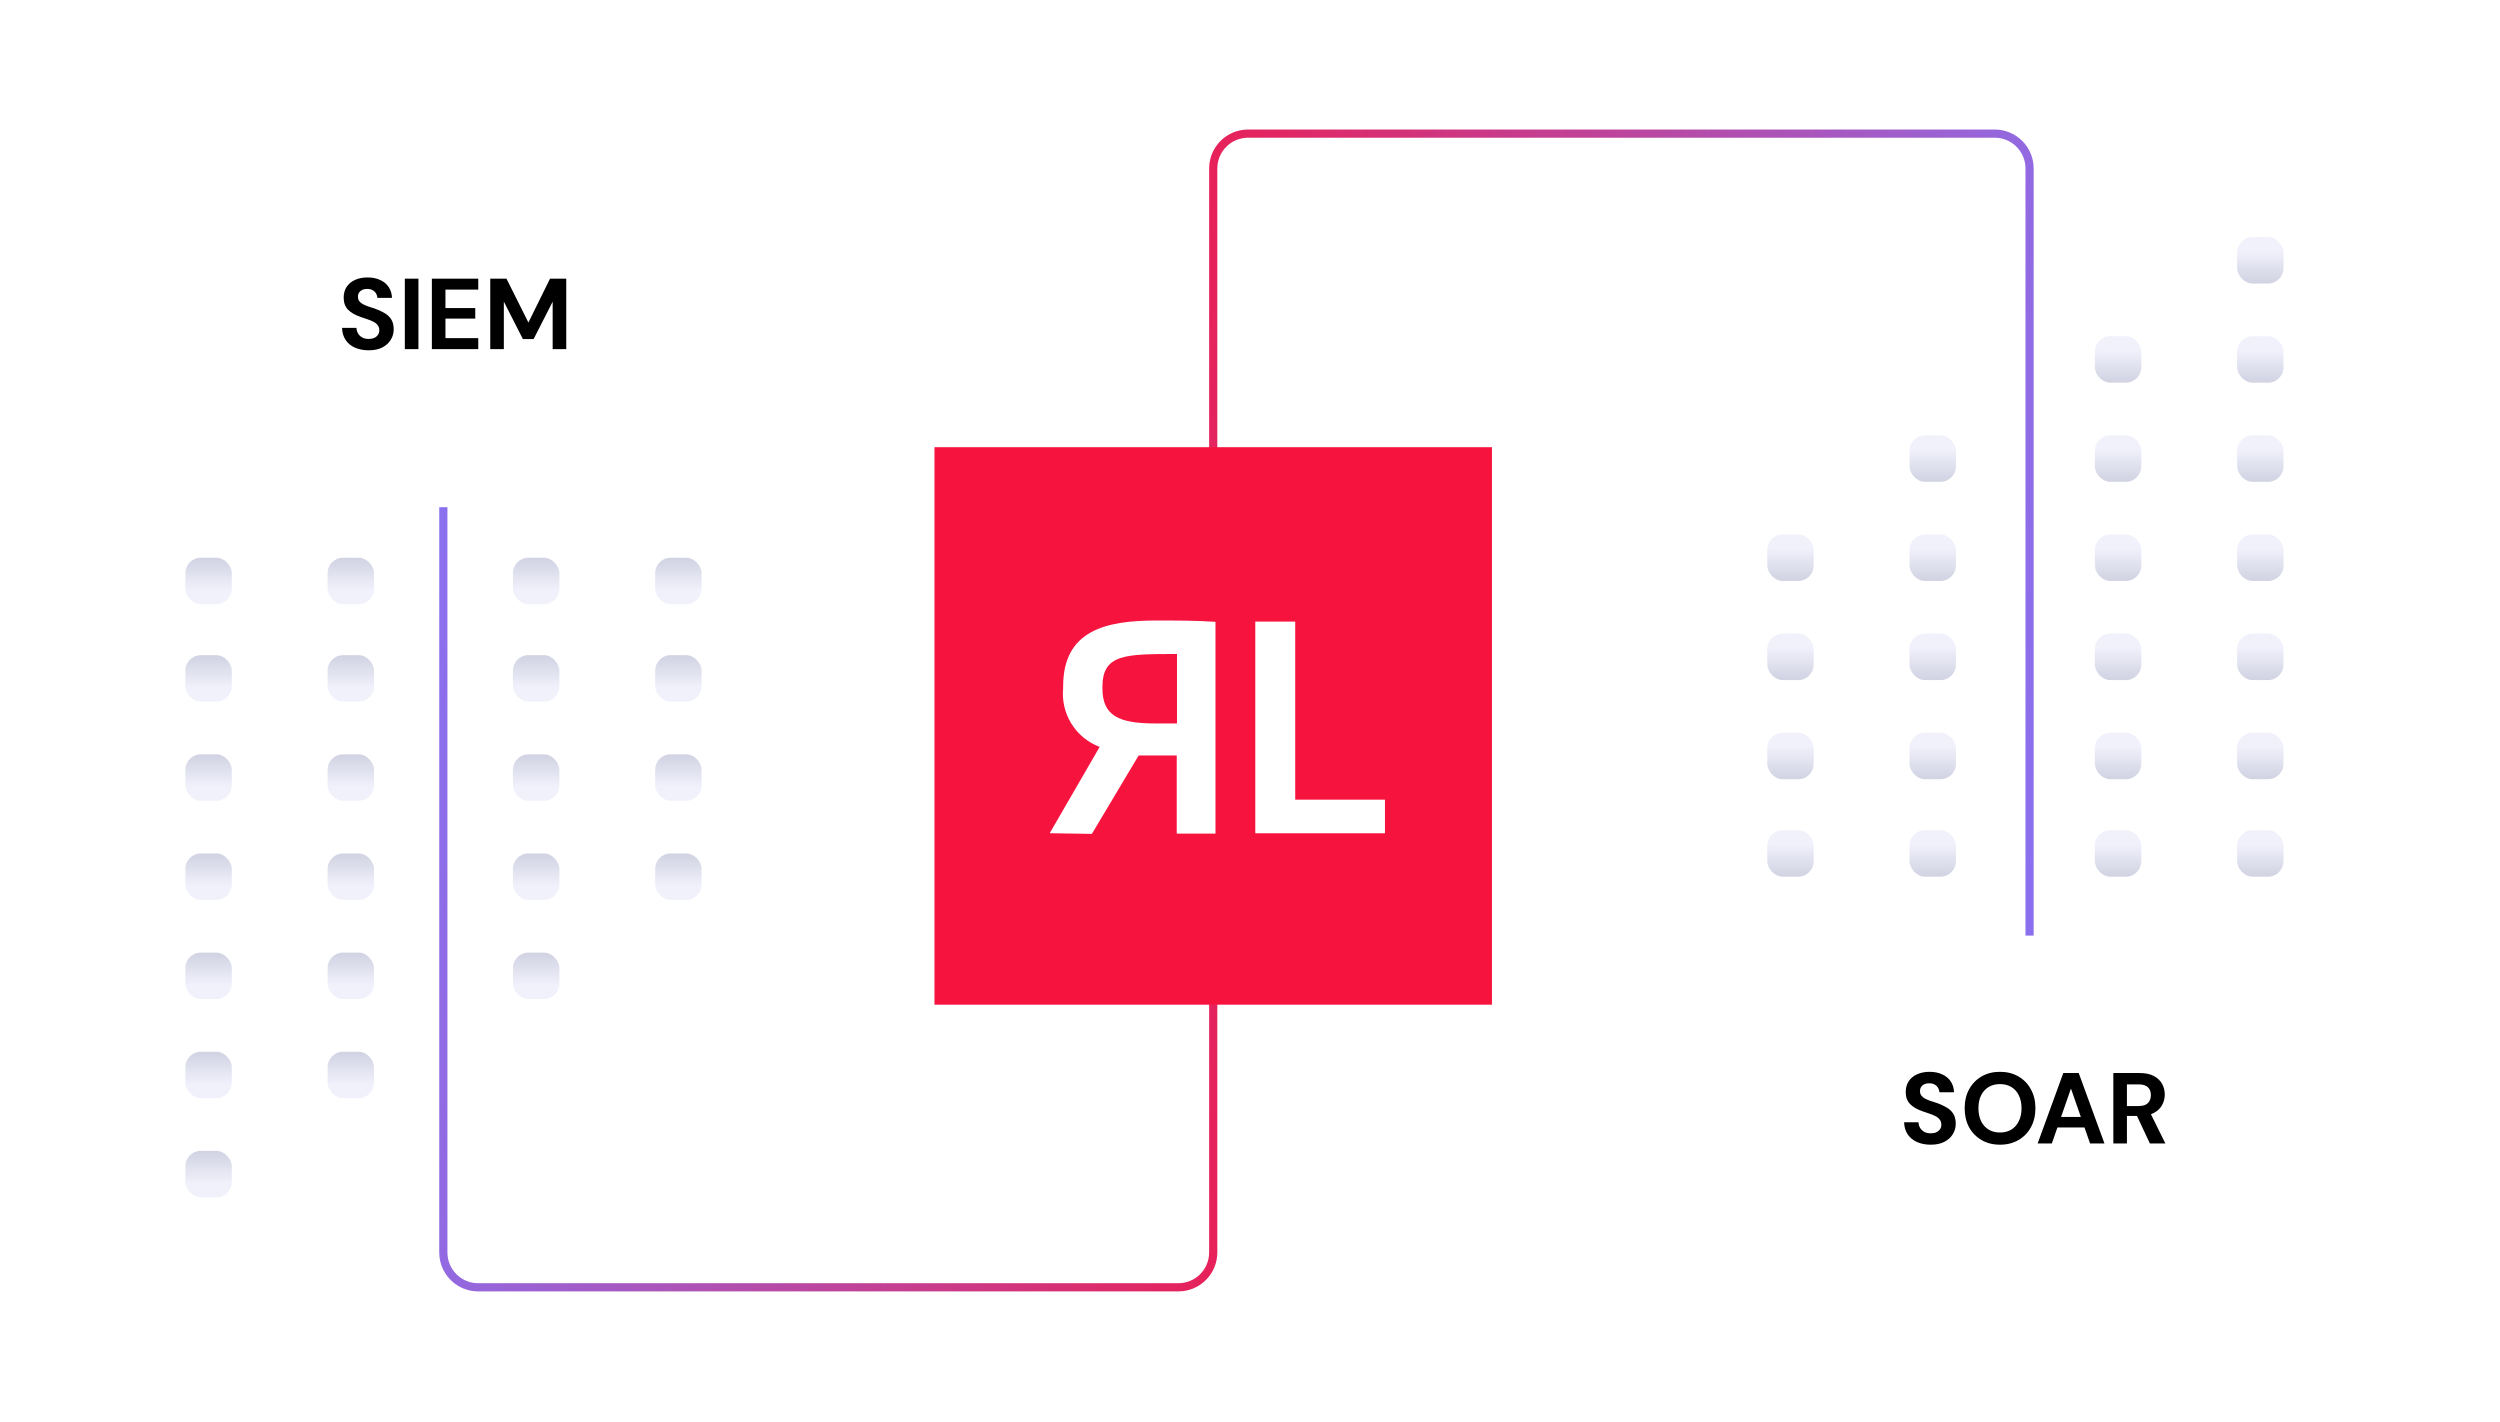 <svg width="580" height="330" viewBox="0 0 580 330" fill="none" xmlns="http://www.w3.org/2000/svg">
<path d="M281.469 109.449V39.084C281.469 34.619 285.088 31 289.552 31H462.778C467.242 31 470.861 34.619 470.861 39.084V217.067" stroke="url(#paint0_linear_2772_981)" stroke-width="1.9"/>
<path d="M281.469 220.207L281.469 290.573C281.469 295.037 277.85 298.656 273.385 298.656L110.938 298.656C106.473 298.656 102.854 295.037 102.854 290.573L102.854 104.589" stroke="url(#paint1_linear_2772_981)" stroke-width="1.9"/>
<g filter="url(#filter0_d_2772_981)">
<rect x="31" y="31.453" width="145.503" height="82.631" rx="8.982" fill="white"/>
</g>
<path d="M85.547 81.272C84.364 81.272 83.305 81.07 82.371 80.665C81.453 80.26 80.729 79.669 80.199 78.891C79.67 78.112 79.39 77.17 79.359 76.065H82.698C82.714 76.547 82.838 76.983 83.072 77.373C83.305 77.762 83.632 78.073 84.052 78.307C84.473 78.525 84.971 78.634 85.547 78.634C86.03 78.634 86.45 78.556 86.808 78.4C87.182 78.229 87.47 77.995 87.672 77.7C87.89 77.404 87.999 77.053 87.999 76.649C87.999 76.166 87.874 75.769 87.625 75.458C87.392 75.131 87.073 74.866 86.668 74.664C86.263 74.446 85.796 74.251 85.267 74.08C84.753 73.893 84.208 73.706 83.632 73.519C82.371 73.084 81.406 72.523 80.736 71.838C80.067 71.138 79.732 70.211 79.732 69.059C79.732 68.078 79.966 67.238 80.433 66.537C80.9 65.837 81.554 65.299 82.394 64.926C83.235 64.552 84.193 64.365 85.267 64.365C86.372 64.365 87.345 64.56 88.186 64.949C89.026 65.323 89.688 65.868 90.171 66.584C90.653 67.3 90.91 68.141 90.941 69.106H87.555C87.54 68.748 87.439 68.413 87.252 68.102C87.065 67.775 86.8 67.518 86.458 67.331C86.115 67.129 85.703 67.028 85.22 67.028C84.815 67.012 84.45 67.074 84.123 67.214C83.796 67.355 83.531 67.565 83.329 67.845C83.142 68.109 83.048 68.444 83.048 68.849C83.048 69.238 83.142 69.565 83.329 69.83C83.515 70.094 83.78 70.328 84.123 70.53C84.465 70.717 84.87 70.896 85.337 71.067C85.804 71.223 86.31 71.387 86.855 71.558C87.68 71.838 88.427 72.173 89.097 72.562C89.782 72.936 90.326 73.426 90.731 74.033C91.136 74.64 91.338 75.442 91.338 76.439C91.338 77.295 91.113 78.089 90.661 78.82C90.225 79.552 89.579 80.144 88.723 80.595C87.867 81.047 86.808 81.272 85.547 81.272ZM93.921 80.992V64.646H97.074V80.992H93.921ZM100.193 80.992V64.646H110.958V67.191H103.345V71.465H110.258V73.916H103.345V78.447H110.958V80.992H100.193ZM113.739 80.992V64.646H117.499L122.589 74.827L127.61 64.646H131.37V80.992H128.217V69.993L123.804 78.657H121.305L116.891 69.97V80.992H113.739Z" fill="black"/>
<rect x="43" y="221" width="10.778" height="10.778" rx="3.593" fill="url(#paint2_linear_2772_981)"/>
<rect x="529.781" y="111.781" width="10.778" height="10.778" rx="3.593" transform="rotate(-180 529.781 111.781)" fill="url(#paint3_linear_2772_981)"/>
<rect x="43" y="175" width="10.778" height="10.778" rx="3.593" fill="url(#paint4_linear_2772_981)"/>
<rect x="529.781" y="157.781" width="10.778" height="10.778" rx="3.593" transform="rotate(-180 529.781 157.781)" fill="url(#paint5_linear_2772_981)"/>
<rect x="43" y="198" width="10.778" height="10.778" rx="3.593" fill="url(#paint6_linear_2772_981)"/>
<rect x="529.781" y="134.781" width="10.778" height="10.778" rx="3.593" transform="rotate(-180 529.781 134.781)" fill="url(#paint7_linear_2772_981)"/>
<rect x="43" y="152" width="10.778" height="10.778" rx="3.593" fill="url(#paint8_linear_2772_981)"/>
<rect x="529.781" y="180.781" width="10.778" height="10.778" rx="3.593" transform="rotate(-180 529.781 180.781)" fill="url(#paint9_linear_2772_981)"/>
<rect x="43" y="129.391" width="10.778" height="10.778" rx="3.593" fill="url(#paint10_linear_2772_981)"/>
<rect x="529.781" y="203.391" width="10.778" height="10.778" rx="3.593" transform="rotate(-180 529.781 203.391)" fill="url(#paint11_linear_2772_981)"/>
<rect x="76" y="221" width="10.778" height="10.778" rx="3.593" fill="url(#paint12_linear_2772_981)"/>
<rect x="496.781" y="111.781" width="10.778" height="10.778" rx="3.593" transform="rotate(-180 496.781 111.781)" fill="url(#paint13_linear_2772_981)"/>
<rect x="76" y="175" width="10.778" height="10.778" rx="3.593" fill="url(#paint14_linear_2772_981)"/>
<rect x="496.781" y="157.781" width="10.778" height="10.778" rx="3.593" transform="rotate(-180 496.781 157.781)" fill="url(#paint15_linear_2772_981)"/>
<rect x="76" y="198" width="10.778" height="10.778" rx="3.593" fill="url(#paint16_linear_2772_981)"/>
<rect x="496.781" y="134.781" width="10.778" height="10.778" rx="3.593" transform="rotate(-180 496.781 134.781)" fill="url(#paint17_linear_2772_981)"/>
<rect x="76" y="152" width="10.778" height="10.778" rx="3.593" fill="url(#paint18_linear_2772_981)"/>
<rect x="496.781" y="180.781" width="10.778" height="10.778" rx="3.593" transform="rotate(-180 496.781 180.781)" fill="url(#paint19_linear_2772_981)"/>
<rect x="76" y="129.391" width="10.778" height="10.778" rx="3.593" fill="url(#paint20_linear_2772_981)"/>
<rect x="496.781" y="203.391" width="10.778" height="10.778" rx="3.593" transform="rotate(-180 496.781 203.391)" fill="url(#paint21_linear_2772_981)"/>
<rect x="119" y="221" width="10.778" height="10.778" rx="3.593" fill="url(#paint22_linear_2772_981)"/>
<rect x="453.781" y="111.781" width="10.778" height="10.778" rx="3.593" transform="rotate(-180 453.781 111.781)" fill="url(#paint23_linear_2772_981)"/>
<rect x="119" y="175" width="10.778" height="10.778" rx="3.593" fill="url(#paint24_linear_2772_981)"/>
<rect x="453.781" y="157.781" width="10.778" height="10.778" rx="3.593" transform="rotate(-180 453.781 157.781)" fill="url(#paint25_linear_2772_981)"/>
<rect x="119" y="198" width="10.778" height="10.778" rx="3.593" fill="url(#paint26_linear_2772_981)"/>
<rect x="453.781" y="134.781" width="10.778" height="10.778" rx="3.593" transform="rotate(-180 453.781 134.781)" fill="url(#paint27_linear_2772_981)"/>
<rect x="119" y="152" width="10.778" height="10.778" rx="3.593" fill="url(#paint28_linear_2772_981)"/>
<rect x="453.781" y="180.781" width="10.778" height="10.778" rx="3.593" transform="rotate(-180 453.781 180.781)" fill="url(#paint29_linear_2772_981)"/>
<rect x="119" y="129.391" width="10.778" height="10.778" rx="3.593" fill="url(#paint30_linear_2772_981)"/>
<rect x="453.781" y="203.391" width="10.778" height="10.778" rx="3.593" transform="rotate(-180 453.781 203.391)" fill="url(#paint31_linear_2772_981)"/>
<rect x="152" y="175" width="10.778" height="10.778" rx="3.593" fill="url(#paint32_linear_2772_981)"/>
<rect x="420.781" y="157.781" width="10.778" height="10.778" rx="3.593" transform="rotate(-180 420.781 157.781)" fill="url(#paint33_linear_2772_981)"/>
<rect x="152" y="152" width="10.778" height="10.778" rx="3.593" fill="url(#paint34_linear_2772_981)"/>
<rect x="420.781" y="180.781" width="10.778" height="10.778" rx="3.593" transform="rotate(-180 420.781 180.781)" fill="url(#paint35_linear_2772_981)"/>
<rect x="152" y="198" width="10.778" height="10.778" rx="3.593" fill="url(#paint36_linear_2772_981)"/>
<rect x="420.781" y="134.781" width="10.778" height="10.778" rx="3.593" transform="rotate(-180 420.781 134.781)" fill="url(#paint37_linear_2772_981)"/>
<rect x="43" y="244" width="10.778" height="10.778" rx="3.593" fill="url(#paint38_linear_2772_981)"/>
<rect x="529.781" y="88.781" width="10.778" height="10.778" rx="3.593" transform="rotate(-180 529.781 88.781)" fill="url(#paint39_linear_2772_981)"/>
<rect x="43" y="267" width="10.778" height="10.778" rx="3.593" fill="url(#paint40_linear_2772_981)"/>
<rect x="529.781" y="65.781" width="10.778" height="10.778" rx="3.593" transform="rotate(-180 529.781 65.781)" fill="url(#paint41_linear_2772_981)"/>
<rect x="76" y="244" width="10.778" height="10.778" rx="3.593" fill="url(#paint42_linear_2772_981)"/>
<rect x="496.781" y="88.781" width="10.778" height="10.778" rx="3.593" transform="rotate(-180 496.781 88.781)" fill="url(#paint43_linear_2772_981)"/>
<rect x="152" y="129.391" width="10.778" height="10.778" rx="3.593" fill="url(#paint44_linear_2772_981)"/>
<rect x="420.781" y="203.391" width="10.778" height="10.778" rx="3.593" transform="rotate(-180 420.781 203.391)" fill="url(#paint45_linear_2772_981)"/>
<g filter="url(#filter1_d_2772_981)">
<rect x="386.43" y="215.75" width="162.568" height="82.631" rx="8.982" fill="white"/>
</g>
<path d="M447.94 265.569C446.757 265.569 445.698 265.367 444.764 264.962C443.846 264.557 443.122 263.966 442.593 263.187C442.063 262.409 441.783 261.467 441.752 260.362H445.091C445.107 260.844 445.231 261.28 445.465 261.669C445.698 262.059 446.025 262.37 446.446 262.604C446.866 262.822 447.364 262.93 447.94 262.93C448.423 262.93 448.843 262.853 449.201 262.697C449.575 262.526 449.863 262.292 450.065 261.996C450.283 261.701 450.392 261.35 450.392 260.946C450.392 260.463 450.268 260.066 450.019 259.755C449.785 259.428 449.466 259.163 449.061 258.961C448.656 258.743 448.189 258.548 447.66 258.377C447.146 258.19 446.601 258.003 446.025 257.816C444.764 257.38 443.799 256.82 443.13 256.135C442.46 255.434 442.126 254.508 442.126 253.356C442.126 252.375 442.359 251.535 442.826 250.834C443.293 250.133 443.947 249.596 444.788 249.223C445.628 248.849 446.586 248.662 447.66 248.662C448.765 248.662 449.738 248.857 450.579 249.246C451.42 249.62 452.081 250.165 452.564 250.881C453.047 251.597 453.303 252.438 453.335 253.403H449.949C449.933 253.045 449.832 252.71 449.645 252.399C449.458 252.072 449.193 251.815 448.851 251.628C448.508 251.426 448.096 251.324 447.613 251.324C447.209 251.309 446.843 251.371 446.516 251.511C446.189 251.651 445.924 251.862 445.722 252.142C445.535 252.406 445.442 252.741 445.442 253.146C445.442 253.535 445.535 253.862 445.722 254.127C445.909 254.391 446.173 254.625 446.516 254.827C446.858 255.014 447.263 255.193 447.73 255.364C448.197 255.52 448.703 255.684 449.248 255.855C450.073 256.135 450.82 256.47 451.49 256.859C452.175 257.233 452.72 257.723 453.124 258.33C453.529 258.937 453.732 259.739 453.732 260.735C453.732 261.592 453.506 262.386 453.054 263.117C452.618 263.849 451.972 264.441 451.116 264.892C450.26 265.344 449.201 265.569 447.94 265.569ZM463.997 265.569C462.378 265.569 460.954 265.211 459.724 264.495C458.494 263.779 457.529 262.79 456.828 261.529C456.143 260.253 455.801 258.782 455.801 257.116C455.801 255.45 456.143 253.987 456.828 252.726C457.529 251.449 458.494 250.453 459.724 249.736C460.954 249.02 462.378 248.662 463.997 248.662C465.617 248.662 467.041 249.02 468.271 249.736C469.516 250.453 470.482 251.449 471.167 252.726C471.867 253.987 472.217 255.45 472.217 257.116C472.217 258.782 471.867 260.253 471.167 261.529C470.482 262.79 469.516 263.779 468.271 264.495C467.041 265.211 465.617 265.569 463.997 265.569ZM463.997 262.744C465.009 262.744 465.889 262.518 466.636 262.066C467.384 261.599 467.96 260.946 468.364 260.105C468.785 259.264 468.995 258.268 468.995 257.116C468.995 255.948 468.785 254.952 468.364 254.127C467.96 253.286 467.384 252.64 466.636 252.188C465.889 251.737 465.009 251.511 463.997 251.511C462.986 251.511 462.106 251.737 461.359 252.188C460.611 252.64 460.028 253.286 459.607 254.127C459.202 254.952 459 255.948 459 257.116C459 258.268 459.202 259.264 459.607 260.105C460.028 260.946 460.611 261.599 461.359 262.066C462.106 262.518 462.986 262.744 463.997 262.744ZM472.732 265.289L478.687 248.942H482.26L488.238 265.289H484.899L480.462 252.539L476.025 265.289H472.732ZM475.371 261.576L476.188 259.124H484.525L485.343 261.576H475.371ZM490.294 265.289V248.942H496.412C497.72 248.942 498.802 249.168 499.658 249.62C500.53 250.071 501.176 250.678 501.596 251.441C502.017 252.188 502.227 253.021 502.227 253.94C502.227 254.812 502.017 255.629 501.596 256.392C501.192 257.139 500.553 257.746 499.682 258.213C498.825 258.665 497.72 258.891 496.366 258.891H493.446V265.289H490.294ZM498.771 265.289L495.408 258.097H498.817L502.367 265.289H498.771ZM493.446 256.602H496.202C497.167 256.602 497.876 256.369 498.327 255.901C498.779 255.434 499.004 254.819 499.004 254.057C499.004 253.294 498.779 252.694 498.327 252.259C497.876 251.807 497.167 251.581 496.202 251.581H493.446V256.602Z" fill="black"/>
<rect x="216.797" y="103.75" width="129.336" height="129.336" fill="#F6143F"/>
<g clip-path="url(#clip0_2772_981)">
<path d="M291.227 193.312V144.211L300.49 144.211V185.516L321.311 185.516V193.312L291.227 193.312Z" fill="white"/>
<path d="M243.531 193.307L255.119 173.281C252.402 172.258 250.1 170.367 248.568 167.901C247.037 165.436 246.363 162.533 246.65 159.645V159.248C246.65 146.285 256.433 143.961 268.265 143.961C273.218 143.961 277.651 143.961 281.993 144.267V193.398L273.004 193.398V175.268L268.449 175.268C266.92 175.268 265.391 175.268 264.168 175.268L253.315 193.459L243.531 193.307ZM255.761 159.676C255.761 166.035 259.521 167.839 267.99 167.839C269.702 167.839 271.353 167.839 273.065 167.839V151.727C261.05 151.727 255.761 151.727 255.761 159.37V159.676Z" fill="white"/>
</g>
<defs>
<filter id="filter0_d_2772_981" x="17.527" y="21.573" width="172.445" height="109.578" filterUnits="userSpaceOnUse" color-interpolation-filters="sRGB">
<feFlood flood-opacity="0" result="BackgroundImageFix"/>
<feColorMatrix in="SourceAlpha" type="matrix" values="0 0 0 0 0 0 0 0 0 0 0 0 0 0 0 0 0 0 127 0" result="hardAlpha"/>
<feOffset dy="3.593"/>
<feGaussianBlur stdDeviation="6.736"/>
<feComposite in2="hardAlpha" operator="out"/>
<feColorMatrix type="matrix" values="0 0 0 0 0.658 0 0 0 0 0.658 0 0 0 0 0.658 0 0 0 1 0"/>
<feBlend mode="normal" in2="BackgroundImageFix" result="effect1_dropShadow_2772_981"/>
<feBlend mode="normal" in="SourceGraphic" in2="effect1_dropShadow_2772_981" result="shape"/>
</filter>
<filter id="filter1_d_2772_981" x="372.957" y="205.87" width="189.515" height="109.578" filterUnits="userSpaceOnUse" color-interpolation-filters="sRGB">
<feFlood flood-opacity="0" result="BackgroundImageFix"/>
<feColorMatrix in="SourceAlpha" type="matrix" values="0 0 0 0 0 0 0 0 0 0 0 0 0 0 0 0 0 0 127 0" result="hardAlpha"/>
<feOffset dy="3.593"/>
<feGaussianBlur stdDeviation="6.736"/>
<feComposite in2="hardAlpha" operator="out"/>
<feColorMatrix type="matrix" values="0 0 0 0 0.658 0 0 0 0 0.658 0 0 0 0 0.658 0 0 0 1 0"/>
<feBlend mode="normal" in2="BackgroundImageFix" result="effect1_dropShadow_2772_981"/>
<feBlend mode="normal" in="SourceGraphic" in2="effect1_dropShadow_2772_981" result="shape"/>
</filter>
<linearGradient id="paint0_linear_2772_981" x1="247.224" y1="-798.548" x2="603.816" y2="-760.377" gradientUnits="userSpaceOnUse">
<stop offset="0.255" stop-color="#F51543"/>
<stop offset="0.917" stop-color="#8A70EE"/>
</linearGradient>
<linearGradient id="paint1_linear_2772_981" x1="313.764" y1="1163.87" x2="-23.231" y2="1131.25" gradientUnits="userSpaceOnUse">
<stop offset="0.255" stop-color="#F51543"/>
<stop offset="0.917" stop-color="#8A70EE"/>
</linearGradient>
<linearGradient id="paint2_linear_2772_981" x1="48.389" y1="221" x2="48.389" y2="231.778" gradientUnits="userSpaceOnUse">
<stop stop-color="#D1D2E2"/>
<stop offset="0.703" stop-color="#F0F1FB"/>
</linearGradient>
<linearGradient id="paint3_linear_2772_981" x1="535.17" y1="111.781" x2="535.17" y2="122.559" gradientUnits="userSpaceOnUse">
<stop stop-color="#D1D2E2"/>
<stop offset="0.703" stop-color="#F0F1FB"/>
</linearGradient>
<linearGradient id="paint4_linear_2772_981" x1="48.389" y1="175" x2="48.389" y2="185.778" gradientUnits="userSpaceOnUse">
<stop stop-color="#D1D2E2"/>
<stop offset="0.703" stop-color="#F0F1FB"/>
</linearGradient>
<linearGradient id="paint5_linear_2772_981" x1="535.17" y1="157.781" x2="535.17" y2="168.559" gradientUnits="userSpaceOnUse">
<stop stop-color="#D1D2E2"/>
<stop offset="0.703" stop-color="#F0F1FB"/>
</linearGradient>
<linearGradient id="paint6_linear_2772_981" x1="48.389" y1="198" x2="48.389" y2="208.778" gradientUnits="userSpaceOnUse">
<stop stop-color="#D1D2E2"/>
<stop offset="0.703" stop-color="#F0F1FB"/>
</linearGradient>
<linearGradient id="paint7_linear_2772_981" x1="535.17" y1="134.781" x2="535.17" y2="145.559" gradientUnits="userSpaceOnUse">
<stop stop-color="#D1D2E2"/>
<stop offset="0.703" stop-color="#F0F1FB"/>
</linearGradient>
<linearGradient id="paint8_linear_2772_981" x1="48.389" y1="152" x2="48.389" y2="162.778" gradientUnits="userSpaceOnUse">
<stop stop-color="#D1D2E2"/>
<stop offset="0.703" stop-color="#F0F1FB"/>
</linearGradient>
<linearGradient id="paint9_linear_2772_981" x1="535.17" y1="180.781" x2="535.17" y2="191.559" gradientUnits="userSpaceOnUse">
<stop stop-color="#D1D2E2"/>
<stop offset="0.703" stop-color="#F0F1FB"/>
</linearGradient>
<linearGradient id="paint10_linear_2772_981" x1="48.389" y1="129.391" x2="48.389" y2="140.169" gradientUnits="userSpaceOnUse">
<stop stop-color="#D1D2E2"/>
<stop offset="0.703" stop-color="#F0F1FB"/>
</linearGradient>
<linearGradient id="paint11_linear_2772_981" x1="535.17" y1="203.391" x2="535.17" y2="214.169" gradientUnits="userSpaceOnUse">
<stop stop-color="#D1D2E2"/>
<stop offset="0.703" stop-color="#F0F1FB"/>
</linearGradient>
<linearGradient id="paint12_linear_2772_981" x1="81.389" y1="221" x2="81.389" y2="231.778" gradientUnits="userSpaceOnUse">
<stop stop-color="#D1D2E2"/>
<stop offset="0.703" stop-color="#F0F1FB"/>
</linearGradient>
<linearGradient id="paint13_linear_2772_981" x1="502.17" y1="111.781" x2="502.17" y2="122.559" gradientUnits="userSpaceOnUse">
<stop stop-color="#D1D2E2"/>
<stop offset="0.703" stop-color="#F0F1FB"/>
</linearGradient>
<linearGradient id="paint14_linear_2772_981" x1="81.389" y1="175" x2="81.389" y2="185.778" gradientUnits="userSpaceOnUse">
<stop stop-color="#D1D2E2"/>
<stop offset="0.703" stop-color="#F0F1FB"/>
</linearGradient>
<linearGradient id="paint15_linear_2772_981" x1="502.17" y1="157.781" x2="502.17" y2="168.559" gradientUnits="userSpaceOnUse">
<stop stop-color="#D1D2E2"/>
<stop offset="0.703" stop-color="#F0F1FB"/>
</linearGradient>
<linearGradient id="paint16_linear_2772_981" x1="81.389" y1="198" x2="81.389" y2="208.778" gradientUnits="userSpaceOnUse">
<stop stop-color="#D1D2E2"/>
<stop offset="0.703" stop-color="#F0F1FB"/>
</linearGradient>
<linearGradient id="paint17_linear_2772_981" x1="502.17" y1="134.781" x2="502.17" y2="145.559" gradientUnits="userSpaceOnUse">
<stop stop-color="#D1D2E2"/>
<stop offset="0.703" stop-color="#F0F1FB"/>
</linearGradient>
<linearGradient id="paint18_linear_2772_981" x1="81.389" y1="152" x2="81.389" y2="162.778" gradientUnits="userSpaceOnUse">
<stop stop-color="#D1D2E2"/>
<stop offset="0.703" stop-color="#F0F1FB"/>
</linearGradient>
<linearGradient id="paint19_linear_2772_981" x1="502.17" y1="180.781" x2="502.17" y2="191.559" gradientUnits="userSpaceOnUse">
<stop stop-color="#D1D2E2"/>
<stop offset="0.703" stop-color="#F0F1FB"/>
</linearGradient>
<linearGradient id="paint20_linear_2772_981" x1="81.389" y1="129.391" x2="81.389" y2="140.169" gradientUnits="userSpaceOnUse">
<stop stop-color="#D1D2E2"/>
<stop offset="0.703" stop-color="#F0F1FB"/>
</linearGradient>
<linearGradient id="paint21_linear_2772_981" x1="502.17" y1="203.391" x2="502.17" y2="214.169" gradientUnits="userSpaceOnUse">
<stop stop-color="#D1D2E2"/>
<stop offset="0.703" stop-color="#F0F1FB"/>
</linearGradient>
<linearGradient id="paint22_linear_2772_981" x1="124.389" y1="221" x2="124.389" y2="231.778" gradientUnits="userSpaceOnUse">
<stop stop-color="#D1D2E2"/>
<stop offset="0.703" stop-color="#F0F1FB"/>
</linearGradient>
<linearGradient id="paint23_linear_2772_981" x1="459.17" y1="111.781" x2="459.17" y2="122.559" gradientUnits="userSpaceOnUse">
<stop stop-color="#D1D2E2"/>
<stop offset="0.703" stop-color="#F0F1FB"/>
</linearGradient>
<linearGradient id="paint24_linear_2772_981" x1="124.389" y1="175" x2="124.389" y2="185.778" gradientUnits="userSpaceOnUse">
<stop stop-color="#D1D2E2"/>
<stop offset="0.703" stop-color="#F0F1FB"/>
</linearGradient>
<linearGradient id="paint25_linear_2772_981" x1="459.17" y1="157.781" x2="459.17" y2="168.559" gradientUnits="userSpaceOnUse">
<stop stop-color="#D1D2E2"/>
<stop offset="0.703" stop-color="#F0F1FB"/>
</linearGradient>
<linearGradient id="paint26_linear_2772_981" x1="124.389" y1="198" x2="124.389" y2="208.778" gradientUnits="userSpaceOnUse">
<stop stop-color="#D1D2E2"/>
<stop offset="0.703" stop-color="#F0F1FB"/>
</linearGradient>
<linearGradient id="paint27_linear_2772_981" x1="459.17" y1="134.781" x2="459.17" y2="145.559" gradientUnits="userSpaceOnUse">
<stop stop-color="#D1D2E2"/>
<stop offset="0.703" stop-color="#F0F1FB"/>
</linearGradient>
<linearGradient id="paint28_linear_2772_981" x1="124.389" y1="152" x2="124.389" y2="162.778" gradientUnits="userSpaceOnUse">
<stop stop-color="#D1D2E2"/>
<stop offset="0.703" stop-color="#F0F1FB"/>
</linearGradient>
<linearGradient id="paint29_linear_2772_981" x1="459.17" y1="180.781" x2="459.17" y2="191.559" gradientUnits="userSpaceOnUse">
<stop stop-color="#D1D2E2"/>
<stop offset="0.703" stop-color="#F0F1FB"/>
</linearGradient>
<linearGradient id="paint30_linear_2772_981" x1="124.389" y1="129.391" x2="124.389" y2="140.169" gradientUnits="userSpaceOnUse">
<stop stop-color="#D1D2E2"/>
<stop offset="0.703" stop-color="#F0F1FB"/>
</linearGradient>
<linearGradient id="paint31_linear_2772_981" x1="459.17" y1="203.391" x2="459.17" y2="214.169" gradientUnits="userSpaceOnUse">
<stop stop-color="#D1D2E2"/>
<stop offset="0.703" stop-color="#F0F1FB"/>
</linearGradient>
<linearGradient id="paint32_linear_2772_981" x1="157.389" y1="175" x2="157.389" y2="185.778" gradientUnits="userSpaceOnUse">
<stop stop-color="#D1D2E2"/>
<stop offset="0.703" stop-color="#F0F1FB"/>
</linearGradient>
<linearGradient id="paint33_linear_2772_981" x1="426.17" y1="157.781" x2="426.17" y2="168.559" gradientUnits="userSpaceOnUse">
<stop stop-color="#D1D2E2"/>
<stop offset="0.703" stop-color="#F0F1FB"/>
</linearGradient>
<linearGradient id="paint34_linear_2772_981" x1="157.389" y1="152" x2="157.389" y2="162.778" gradientUnits="userSpaceOnUse">
<stop stop-color="#D1D2E2"/>
<stop offset="0.703" stop-color="#F0F1FB"/>
</linearGradient>
<linearGradient id="paint35_linear_2772_981" x1="426.17" y1="180.781" x2="426.17" y2="191.559" gradientUnits="userSpaceOnUse">
<stop stop-color="#D1D2E2"/>
<stop offset="0.703" stop-color="#F0F1FB"/>
</linearGradient>
<linearGradient id="paint36_linear_2772_981" x1="157.389" y1="198" x2="157.389" y2="208.778" gradientUnits="userSpaceOnUse">
<stop stop-color="#D1D2E2"/>
<stop offset="0.703" stop-color="#F0F1FB"/>
</linearGradient>
<linearGradient id="paint37_linear_2772_981" x1="426.17" y1="134.781" x2="426.17" y2="145.559" gradientUnits="userSpaceOnUse">
<stop stop-color="#D1D2E2"/>
<stop offset="0.703" stop-color="#F0F1FB"/>
</linearGradient>
<linearGradient id="paint38_linear_2772_981" x1="48.389" y1="244" x2="48.389" y2="254.778" gradientUnits="userSpaceOnUse">
<stop stop-color="#D1D2E2"/>
<stop offset="0.703" stop-color="#F0F1FB"/>
</linearGradient>
<linearGradient id="paint39_linear_2772_981" x1="535.17" y1="88.781" x2="535.17" y2="99.559" gradientUnits="userSpaceOnUse">
<stop stop-color="#D1D2E2"/>
<stop offset="0.703" stop-color="#F0F1FB"/>
</linearGradient>
<linearGradient id="paint40_linear_2772_981" x1="48.389" y1="267" x2="48.389" y2="277.778" gradientUnits="userSpaceOnUse">
<stop stop-color="#D1D2E2"/>
<stop offset="0.703" stop-color="#F0F1FB"/>
</linearGradient>
<linearGradient id="paint41_linear_2772_981" x1="535.17" y1="65.781" x2="535.17" y2="76.559" gradientUnits="userSpaceOnUse">
<stop stop-color="#D1D2E2"/>
<stop offset="0.703" stop-color="#F0F1FB"/>
</linearGradient>
<linearGradient id="paint42_linear_2772_981" x1="81.389" y1="244" x2="81.389" y2="254.778" gradientUnits="userSpaceOnUse">
<stop stop-color="#D1D2E2"/>
<stop offset="0.703" stop-color="#F0F1FB"/>
</linearGradient>
<linearGradient id="paint43_linear_2772_981" x1="502.17" y1="88.781" x2="502.17" y2="99.559" gradientUnits="userSpaceOnUse">
<stop stop-color="#D1D2E2"/>
<stop offset="0.703" stop-color="#F0F1FB"/>
</linearGradient>
<linearGradient id="paint44_linear_2772_981" x1="157.389" y1="129.391" x2="157.389" y2="140.169" gradientUnits="userSpaceOnUse">
<stop stop-color="#D1D2E2"/>
<stop offset="0.703" stop-color="#F0F1FB"/>
</linearGradient>
<linearGradient id="paint45_linear_2772_981" x1="426.17" y1="203.391" x2="426.17" y2="214.169" gradientUnits="userSpaceOnUse">
<stop stop-color="#D1D2E2"/>
<stop offset="0.703" stop-color="#F0F1FB"/>
</linearGradient>
<clipPath id="clip0_2772_981">
<rect width="77.779" height="49.437" fill="white" transform="translate(243.539 143.875)"/>
</clipPath>
</defs>
</svg>
